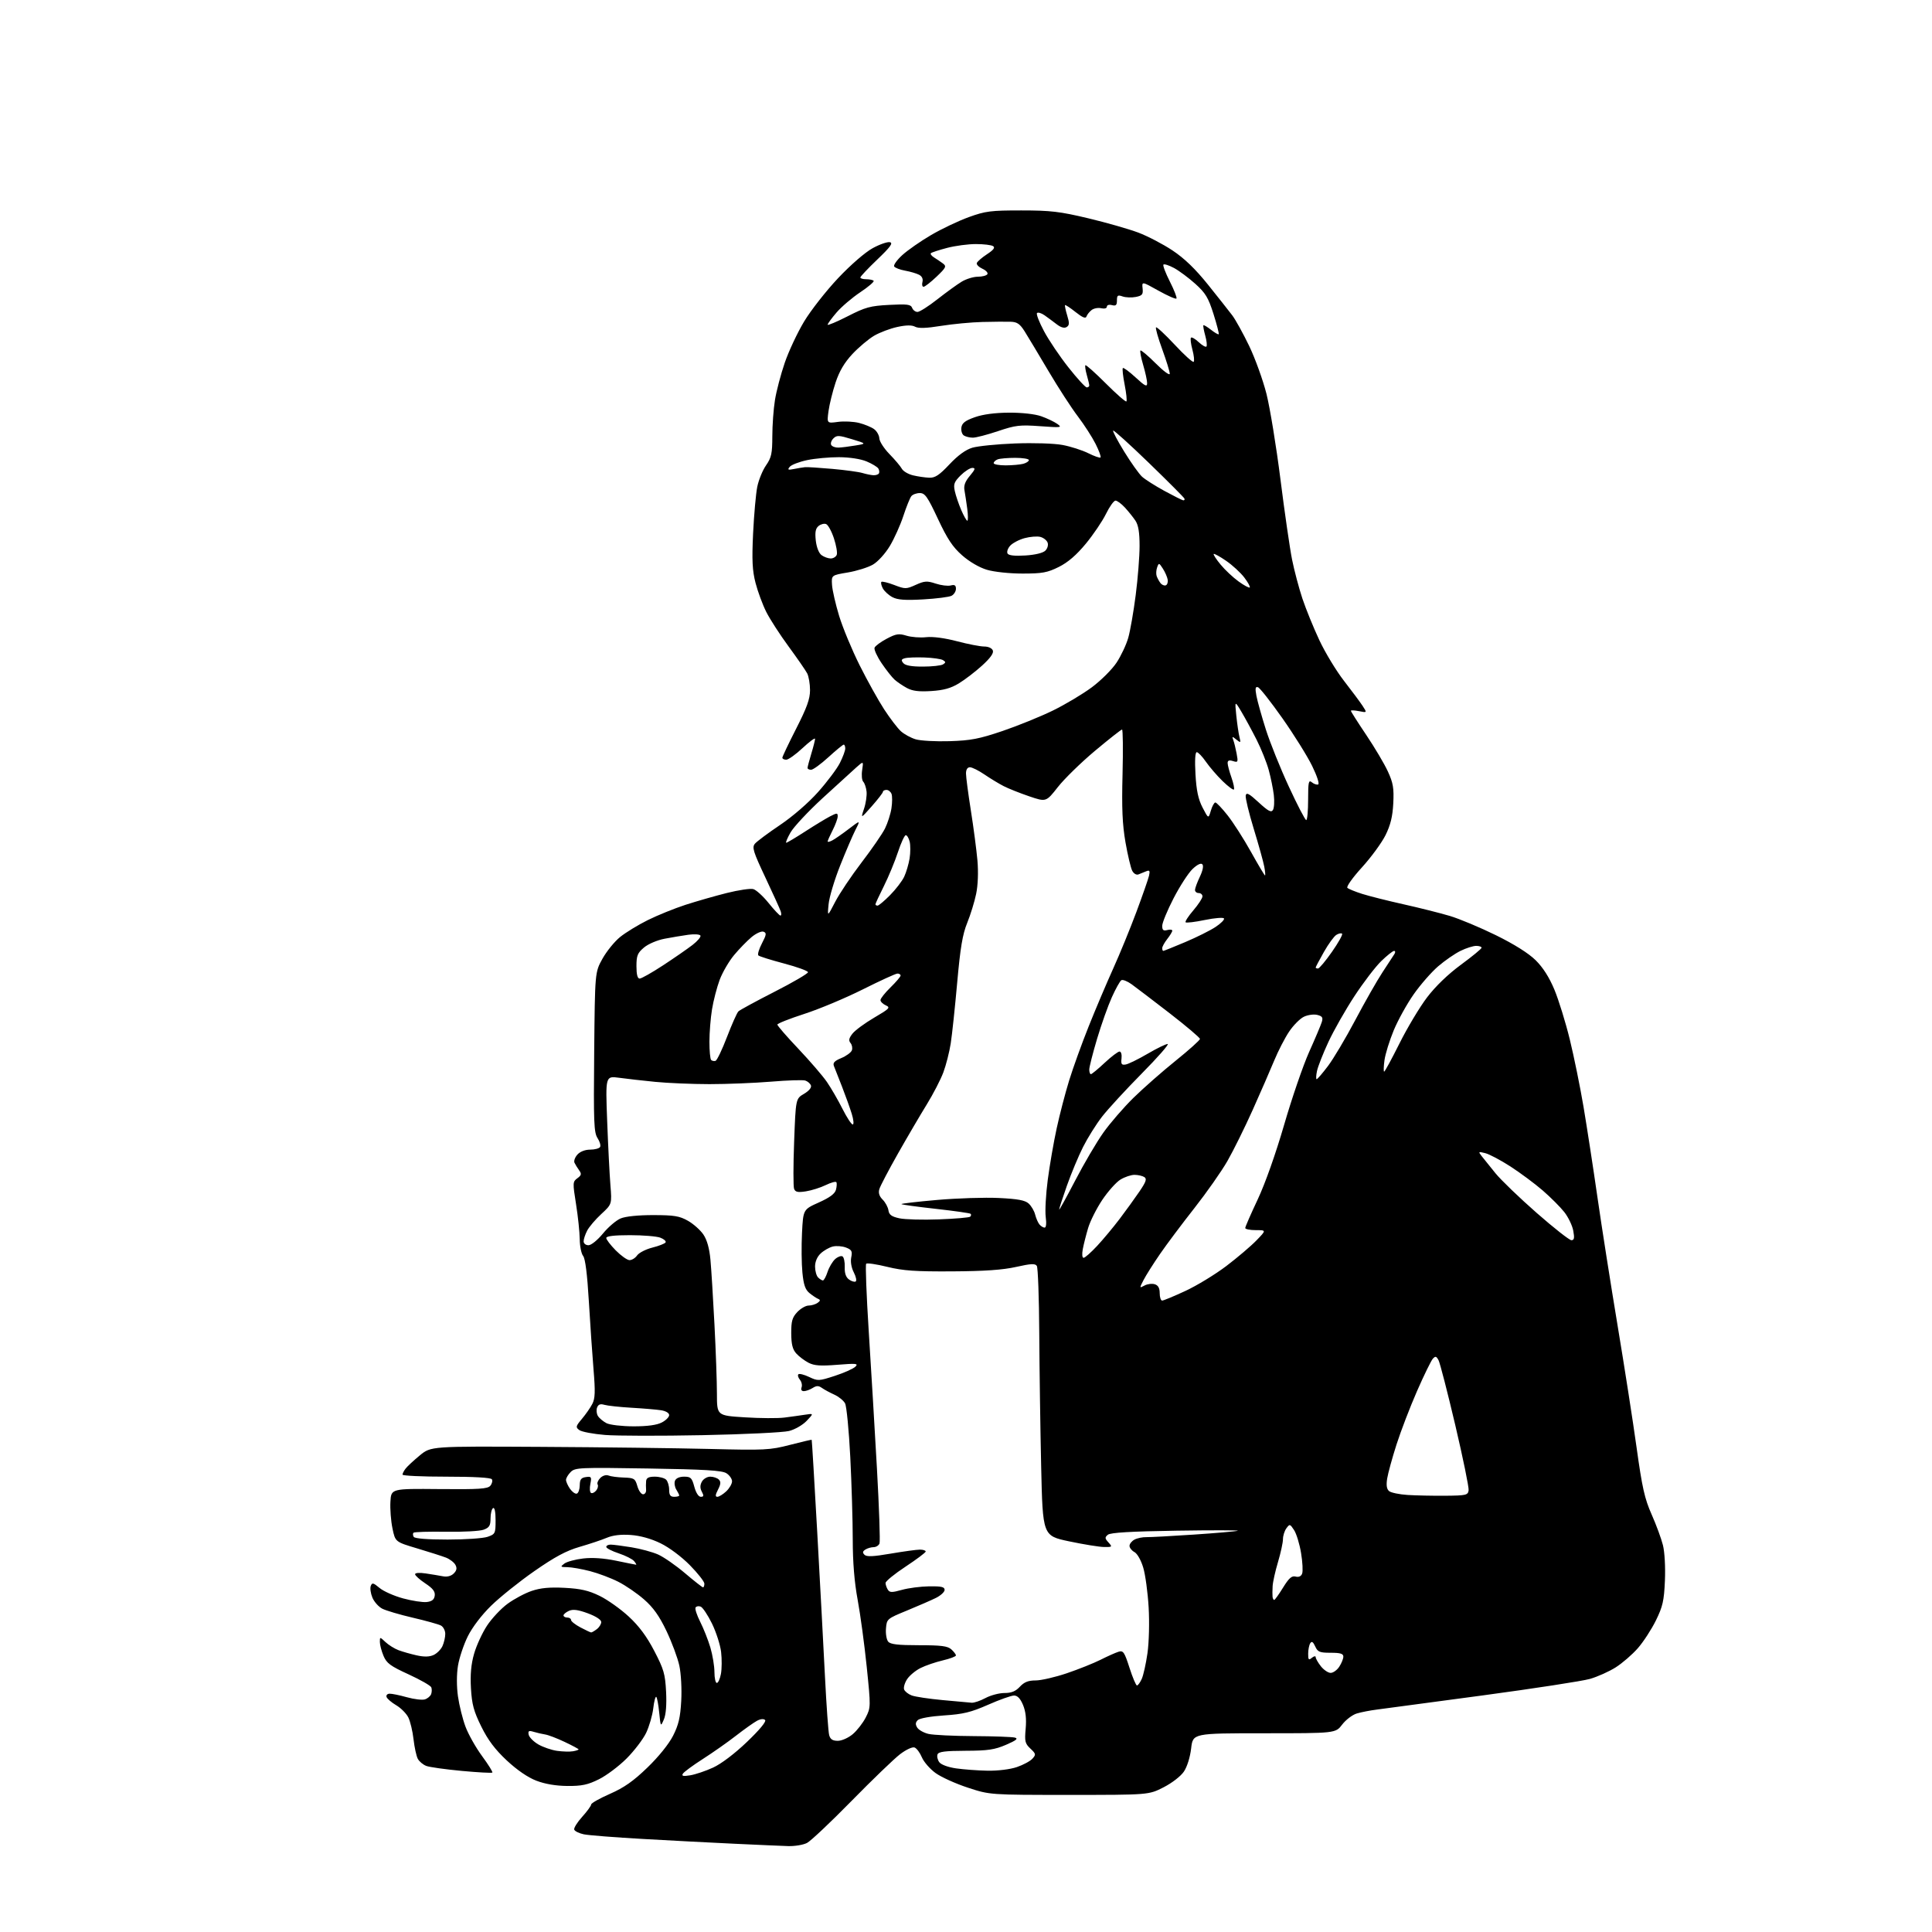 <?xml version="1.0" encoding="UTF-8" standalone="no"?>
<svg 
  version="1.1" 
  xmlns="http://www.w3.org/2000/svg" 
  xmlns:xlink="http://www.w3.org/1999/xlink" 
  xmlns:svg="http://www.w3.org/2000/svg"
  xmlns:rdf="http://www.w3.org/1999/02/22-rdf-syntax-ns#"
  xmlns:cc="http://creativecommons.org/ns#"
  xmlns:dc="http://purl.org/dc/elements/1.1/"
  viewBox="0 0 768 768"
  width="768"
  height="768"
>
<style>svg {background-color: white; }</style>"
<path stroke="none" fill="black" fill-rule="evenodd" d="M313.30,733.85C310.66,733.77 301.07,733.35 292.00,732.92C282.93,732.50 266.50,731.64 255.50,731.01C244.50,730.39 233.96,729.56 232.07,729.17C230.19,728.77 228.48,727.93 228.26,727.29C228.05,726.66 229.48,724.37 231.44,722.20C233.40,720.03 235.00,717.83 235.00,717.31C235.00,716.79 238.36,714.88 242.48,713.08C248.11,710.60 251.77,708.03 257.35,702.64C261.78,698.37 265.87,693.29 267.55,690.00C269.74,685.68 270.44,682.71 270.80,676.13C271.06,671.41 270.73,665.30 270.05,662.13C269.38,659.03 267.07,652.83 264.93,648.34C262.08,642.37 259.69,639.01 256.03,635.81C253.28,633.40 248.66,630.23 245.76,628.77C242.87,627.30 237.82,625.40 234.54,624.55C231.26,623.70 227.21,622.99 225.54,622.97C222.74,622.94 222.65,622.83 224.32,621.56C225.32,620.80 228.69,619.88 231.82,619.52C235.54,619.09 240.09,619.41 245.00,620.43C249.12,621.29 252.67,622.00 252.87,622.00C253.08,622.00 252.71,621.35 252.05,620.55C251.39,619.76 248.63,618.37 245.92,617.47C243.22,616.58 241.00,615.43 241.00,614.92C241.00,614.41 241.79,614.00 242.75,614.01C243.71,614.01 247.42,614.49 250.99,615.07C254.57,615.65 259.33,616.94 261.58,617.93C263.83,618.93 268.65,622.27 272.30,625.37C275.95,628.47 279.18,631.00 279.47,631.00C279.76,631.00 280.00,630.34 280.00,629.53C280.00,628.71 277.41,625.42 274.25,622.20C270.91,618.81 266.02,615.15 262.58,613.48C258.83,611.65 254.52,610.45 250.77,610.18C246.84,609.89 243.65,610.27 241.19,611.30C239.16,612.16 234.30,613.78 230.39,614.91C225.08,616.45 220.55,618.88 212.39,624.56C206.40,628.73 198.67,634.93 195.20,638.33C191.42,642.03 187.72,646.90 185.94,650.50C184.31,653.80 182.56,659.05 182.05,662.17C181.49,665.63 181.49,670.39 182.05,674.35C182.56,677.92 183.90,683.34 185.05,686.40C186.19,689.45 189.15,694.70 191.63,698.07C194.11,701.44 195.95,704.39 195.71,704.62C195.47,704.86 189.99,704.56 183.53,703.96C177.07,703.36 170.73,702.47 169.45,701.98C168.17,701.49 166.65,700.22 166.08,699.15C165.51,698.08 164.75,694.58 164.38,691.36C164.02,688.13 163.08,684.23 162.30,682.68C161.52,681.13 159.37,678.97 157.53,677.88C155.69,676.80 153.96,675.33 153.68,674.62C153.41,673.90 153.92,673.31 154.85,673.27C155.76,673.24 158.86,673.87 161.74,674.68C164.63,675.48 167.85,675.87 168.90,675.53C169.95,675.20 171.07,674.27 171.38,673.46C171.68,672.66 171.72,671.44 171.45,670.75C171.18,670.06 167.12,667.74 162.43,665.59C155.18,662.27 153.68,661.17 152.45,658.22C151.65,656.32 151.00,653.83 151.00,652.70C151.00,650.65 151.00,650.65 153.25,652.76C154.49,653.92 156.80,655.36 158.38,655.96C159.97,656.56 163.21,657.49 165.59,658.02C168.58,658.69 170.68,658.65 172.35,657.89C173.69,657.28 175.28,655.68 175.89,654.34C176.50,653.00 177.00,650.82 177.00,649.49C177.00,648.16 176.21,646.66 175.25,646.16C174.29,645.66 169.25,644.26 164.05,643.05C158.86,641.84 153.41,640.23 151.94,639.47C150.48,638.71 148.72,636.73 148.03,635.07C147.34,633.40 147.05,631.31 147.39,630.43C147.92,629.04 148.39,629.15 150.86,631.22C152.42,632.54 156.64,634.42 160.23,635.39C163.82,636.36 168.05,637.01 169.63,636.83C171.69,636.59 172.59,635.88 172.81,634.31C173.04,632.67 172.08,631.42 169.06,629.42C166.83,627.94 165.00,626.30 165.00,625.78C165.00,625.22 166.77,625.09 169.25,625.47C171.59,625.82 174.68,626.33 176.13,626.61C177.77,626.92 179.36,626.50 180.37,625.48C181.55,624.31 181.73,623.37 181.04,622.07C180.51,621.08 178.82,619.78 177.29,619.18C175.75,618.59 170.59,616.93 165.81,615.51C157.12,612.92 157.12,612.92 156.01,607.54C155.39,604.58 155.03,599.81 155.20,596.95C155.50,591.75 155.50,591.75 174.58,591.93C190.54,592.08 193.87,591.86 194.92,590.60C195.61,589.77 195.88,588.62 195.53,588.04C195.12,587.38 188.48,587.00 177.44,587.00C167.85,587.00 160.00,586.64 160.00,586.19C160.00,585.75 160.56,584.65 161.25,583.77C161.94,582.88 164.48,580.52 166.90,578.53C171.31,574.90 171.31,574.90 214.90,575.15C238.88,575.28 269.07,575.66 282.00,575.98C304.03,576.53 306.03,576.43 314.00,574.37C318.68,573.16 322.57,572.25 322.66,572.34C322.75,572.43 323.74,588.92 324.86,609.00C325.98,629.08 327.36,654.95 327.94,666.50C328.52,678.05 329.27,688.51 329.61,689.75C330.07,691.40 330.98,692.00 333.04,692.00C334.61,692.00 337.22,690.84 338.97,689.37C340.68,687.93 343.01,684.94 344.14,682.73C346.16,678.76 346.17,678.52 344.54,662.61C343.63,653.75 342.01,641.77 340.94,636.00C339.63,628.94 338.99,621.08 338.98,612.00C338.98,604.58 338.53,589.82 338.00,579.21C337.46,568.60 336.53,558.99 335.93,557.87C335.33,556.75 333.41,555.19 331.67,554.40C329.93,553.61 327.71,552.42 326.75,551.74C325.37,550.77 324.59,550.77 323.02,551.76C321.92,552.44 320.36,553.00 319.54,553.00C318.63,553.00 318.29,552.42 318.64,551.49C318.96,550.66 318.66,549.29 317.97,548.46C317.28,547.63 317.01,546.66 317.37,546.30C317.73,545.94 319.65,546.42 321.63,547.36C325.11,549.02 325.49,549.00 331.87,546.92C335.52,545.73 339.18,544.10 340.00,543.30C341.32,542.01 340.47,541.91 332.90,542.52C326.17,543.06 323.68,542.89 321.40,541.71C319.80,540.88 317.61,539.23 316.53,538.03C315.06,536.41 314.56,534.39 314.53,530.02C314.51,525.17 314.92,523.72 316.92,521.58C318.26,520.16 320.28,518.99 321.42,518.98C322.57,518.98 324.18,518.49 325.00,517.91C326.12,517.12 326.18,516.72 325.26,516.34C324.58,516.07 323.03,515.04 321.81,514.05C320.11,512.67 319.45,510.78 318.97,505.88C318.62,502.37 318.55,495.29 318.81,490.14C319.28,480.79 319.28,480.79 325.50,478.00C329.85,476.05 331.89,474.53 332.31,472.93C332.64,471.68 332.71,470.33 332.47,469.94C332.23,469.56 330.33,470.07 328.26,471.08C326.19,472.10 322.65,473.21 320.40,473.57C317.12,474.08 316.17,473.88 315.66,472.57C315.32,471.66 315.32,463.23 315.68,453.83C316.32,436.74 316.32,436.74 319.61,434.81C321.61,433.62 322.68,432.33 322.35,431.47C322.06,430.70 321.04,429.83 320.10,429.53C319.16,429.23 313.02,429.43 306.45,429.98C299.88,430.52 288.88,430.96 282.00,430.96C275.12,430.95 265.45,430.55 260.50,430.06C255.55,429.57 249.07,428.84 246.09,428.43C240.68,427.70 240.68,427.70 241.36,445.60C241.73,455.44 242.31,466.92 242.65,471.09C243.26,478.68 243.26,478.68 239.03,482.59C236.70,484.74 234.17,487.72 233.40,489.20C232.63,490.69 232.00,492.60 232.00,493.45C232.00,494.32 232.85,495.00 233.93,495.00C235.02,495.00 237.53,492.96 239.68,490.35C241.78,487.79 244.94,485.09 246.71,484.35C248.68,483.52 253.75,483.01 259.72,483.02C268.00,483.03 270.11,483.38 273.47,485.28C275.65,486.52 278.42,488.98 279.62,490.76C281.06,492.90 282.00,496.27 282.41,500.75C282.76,504.46 283.47,516.05 284.01,526.50C284.55,536.95 284.99,549.37 284.99,554.11C285.00,562.72 285.00,562.72 296.04,563.41C302.10,563.80 309.19,563.84 311.79,563.51C314.38,563.18 318.07,562.67 320.00,562.37C323.50,561.83 323.50,561.83 320.66,564.81C319.10,566.46 315.97,568.26 313.66,568.84C311.37,569.42 295.90,570.17 279.28,570.50C262.65,570.83 245.22,570.80 240.53,570.42C235.84,570.04 231.24,569.17 230.31,568.49C228.75,567.35 228.84,566.98 231.34,564.00C232.84,562.22 234.70,559.55 235.46,558.07C236.58,555.92 236.67,553.20 235.94,544.44C235.44,538.42 234.60,526.15 234.07,517.17C233.44,506.50 232.66,500.29 231.80,499.25C231.09,498.38 230.48,495.38 230.45,492.59C230.42,489.79 229.76,483.51 228.98,478.64C227.63,470.16 227.65,469.73 229.51,468.37C231.13,467.19 231.25,466.65 230.22,465.22C229.54,464.28 228.71,462.92 228.37,462.21C228.03,461.50 228.56,460.04 229.53,458.96C230.61,457.77 232.60,457.00 234.60,457.00C236.40,457.00 238.17,456.53 238.53,455.96C238.88,455.38 238.44,453.79 237.53,452.41C236.09,450.20 235.93,446.22 236.20,418.21C236.50,386.50 236.50,386.50 239.47,381.14C241.11,378.19 244.26,374.30 246.47,372.50C248.69,370.70 253.65,367.67 257.50,365.76C261.35,363.85 268.10,361.11 272.50,359.68C276.90,358.26 284.29,356.14 288.92,354.98C293.55,353.82 298.28,353.12 299.42,353.42C300.56,353.72 303.30,356.20 305.50,358.93C307.70,361.67 309.82,363.92 310.22,363.95C310.61,363.98 310.67,363.21 310.34,362.25C310.02,361.29 307.27,355.23 304.23,348.78C299.42,338.57 298.88,336.85 300.08,335.40C300.84,334.49 305.33,331.14 310.06,327.96C315.12,324.56 321.36,319.15 325.20,314.84C328.80,310.80 332.70,305.61 333.87,303.29C335.04,300.97 336.00,298.39 336.00,297.54C336.00,296.69 335.73,296.00 335.39,296.00C335.05,296.00 332.32,298.25 329.31,301.00C326.30,303.75 323.20,306.00 322.42,306.00C321.64,306.00 321.00,305.66 321.01,305.25C321.02,304.84 321.69,302.29 322.51,299.59C323.33,296.89 324.00,294.24 324.00,293.70C324.00,293.17 321.77,294.81 319.04,297.36C316.32,299.91 313.39,302.00 312.54,302.00C311.69,302.00 311.00,301.64 311.00,301.20C311.00,300.77 313.48,295.56 316.50,289.63C320.75,281.30 322.00,277.84 322.00,274.36C322.00,271.89 321.49,268.89 320.87,267.68C320.25,266.48 316.92,261.68 313.49,257.00C310.05,252.32 306.05,246.13 304.59,243.23C303.14,240.34 301.23,235.16 300.34,231.73C299.06,226.77 298.86,222.75 299.37,212.00C299.73,204.57 300.47,196.27 301.02,193.54C301.57,190.81 303.14,186.96 304.51,184.99C306.65,181.90 307.00,180.28 307.01,173.45C307.01,169.08 307.48,162.57 308.06,159.00C308.63,155.43 310.39,148.76 311.96,144.18C313.53,139.60 316.99,132.23 319.65,127.80C322.32,123.37 328.39,115.63 333.14,110.59C338.17,105.26 343.93,100.27 346.91,98.65C349.72,97.11 352.81,96.05 353.76,96.28C355.10,96.60 353.94,98.19 348.75,103.15C345.04,106.70 342.00,109.92 342.00,110.30C342.00,110.69 343.05,111.00 344.33,111.00C345.62,111.00 346.94,111.28 347.28,111.61C347.62,111.95 345.22,114.01 341.96,116.18C338.70,118.36 334.45,121.99 332.52,124.25C330.58,126.51 329.00,128.68 329.00,129.07C329.00,129.46 332.58,127.95 336.97,125.72C344.00,122.12 345.93,121.59 353.45,121.20C360.66,120.82 362.06,121.00 362.59,122.38C362.93,123.27 363.89,124.00 364.72,124.00C365.55,124.00 369.10,121.75 372.60,118.99C376.11,116.24 380.44,113.09 382.24,112.00C384.03,110.90 386.94,110.01 388.69,110.00C390.45,110.00 392.16,109.55 392.50,109.00C392.84,108.46 391.95,107.48 390.53,106.83C389.11,106.18 388.10,105.17 388.29,104.58C388.48,103.98 390.30,102.41 392.33,101.07C394.96,99.35 395.67,98.41 394.77,97.84C394.07,97.39 391.01,97.02 387.96,97.02C384.91,97.01 379.76,97.69 376.50,98.54C373.25,99.39 370.34,100.34 370.04,100.66C369.74,100.98 370.33,101.74 371.34,102.37C372.35,102.99 373.92,104.06 374.84,104.74C376.33,105.85 376.06,106.39 372.29,109.99C369.97,112.19 367.65,114.00 367.13,114.00C366.61,114.00 366.41,113.14 366.69,112.09C367.00,110.87 366.51,109.82 365.34,109.22C364.33,108.69 361.83,107.96 359.79,107.59C357.74,107.22 355.79,106.47 355.45,105.92C355.11,105.37 356.56,103.34 358.67,101.41C360.78,99.48 365.92,95.89 370.11,93.44C374.29,90.99 381.04,87.78 385.11,86.31C391.74,83.91 393.88,83.64 406.00,83.65C417.64,83.65 421.30,84.08 432.58,86.77C439.77,88.48 448.71,91.04 452.44,92.44C456.17,93.84 462.31,97.04 466.08,99.55C470.84,102.72 475.15,106.87 480.22,113.18C484.22,118.17 488.56,123.66 489.86,125.38C491.15,127.10 494.17,132.55 496.56,137.51C498.94,142.46 502.04,151.04 503.44,156.56C504.83,162.09 507.34,177.39 509.00,190.56C510.66,203.73 512.74,218.08 513.62,222.46C514.50,226.84 516.35,233.81 517.73,237.96C519.12,242.11 522.15,249.55 524.47,254.50C526.79,259.45 531.20,266.72 534.26,270.65C537.32,274.59 540.64,279.05 541.64,280.57C543.45,283.34 543.45,283.34 540.23,282.70C538.45,282.34 537.00,282.28 537.00,282.56C537.00,282.85 539.75,287.17 543.12,292.18C546.48,297.18 550.36,303.72 551.72,306.71C553.81,311.26 554.15,313.30 553.85,319.32C553.58,324.60 552.76,327.96 550.76,332.00C549.26,335.02 545.04,340.79 541.38,344.81C537.67,348.88 535.12,352.48 535.61,352.94C536.10,353.39 538.75,354.47 541.50,355.34C544.25,356.21 551.64,358.07 557.92,359.47C564.20,360.87 572.47,362.95 576.30,364.09C580.13,365.23 588.39,368.69 594.66,371.77C601.94,375.35 607.64,378.94 610.44,381.70C613.35,384.57 615.86,388.50 617.91,393.43C619.60,397.50 622.35,406.39 624.01,413.17C625.67,419.95 628.13,432.02 629.48,440.00C630.82,447.98 633.32,464.18 635.02,476.00C636.72,487.82 640.33,510.77 643.03,527.00C645.73,543.23 649.13,565.05 650.58,575.50C652.78,591.34 653.77,595.75 656.54,602.00C658.37,606.12 660.40,611.64 661.05,614.25C661.73,616.97 662.06,623.00 661.83,628.35C661.48,636.37 660.96,638.63 658.23,644.19C656.47,647.76 653.23,652.73 651.03,655.23C648.83,657.73 644.89,661.14 642.27,662.80C639.64,664.47 635.02,666.54 632.00,667.40C628.98,668.26 609.85,671.20 589.50,673.94C569.15,676.69 550.25,679.21 547.50,679.56C544.75,679.90 541.07,680.61 539.33,681.14C537.59,681.67 534.98,683.65 533.53,685.55C530.90,689.00 530.90,689.00 502.55,689.00C474.20,689.00 474.20,689.00 473.50,695.00C473.09,698.52 471.90,702.33 470.62,704.23C469.38,706.07 465.90,708.76 462.54,710.48C456.64,713.50 456.64,713.50 425.07,713.50C393.50,713.50 393.50,713.50 384.73,710.62C379.90,709.04 374.13,706.43 371.90,704.81C369.67,703.20 367.22,700.38 366.46,698.56C365.70,696.74 364.39,694.98 363.56,694.66C362.69,694.33 360.22,695.48 357.77,697.34C355.42,699.14 346.75,707.49 338.50,715.90C330.25,724.32 322.28,731.83 320.80,732.60C319.31,733.37 315.94,733.93 313.30,733.85zM225.55,709.95C220.96,709.91 216.64,709.18 213.19,707.85C209.82,706.56 205.51,703.60 201.43,699.79C196.78,695.44 193.97,691.70 191.33,686.35C188.32,680.25 187.59,677.56 187.21,671.13C186.90,665.64 187.26,661.58 188.45,657.42C189.38,654.16 191.68,649.14 193.58,646.25C195.47,643.37 199.15,639.44 201.76,637.53C204.37,635.62 208.69,633.31 211.37,632.41C214.89,631.22 218.51,630.88 224.48,631.19C230.86,631.53 234.00,632.25 238.41,634.41C241.53,635.94 246.73,639.63 249.94,642.61C254.02,646.38 257.09,650.51 260.08,656.26C263.87,663.54 264.42,665.43 264.78,672.50C265.04,677.65 264.73,681.57 263.90,683.50C262.62,686.49 262.62,686.49 262.05,680.83C261.74,677.71 261.22,674.88 260.89,674.55C260.56,674.22 260.01,676.26 259.68,679.09C259.34,681.92 258.06,686.32 256.84,688.87C255.61,691.41 252.11,696.00 249.06,699.05C246.00,702.11 241.05,705.82 238.05,707.30C233.64,709.49 231.27,709.99 225.55,709.95zM274.38,705.71C276.41,705.38 280.49,704.01 283.45,702.65C286.70,701.16 292.03,697.13 296.94,692.43C301.93,687.66 304.71,684.31 304.14,683.74C303.57,683.17 302.32,683.29 300.90,684.05C299.63,684.74 295.87,687.40 292.54,689.99C289.22,692.57 283.29,696.73 279.37,699.24C275.45,701.75 271.89,704.37 271.46,705.06C270.87,706.01 271.57,706.17 274.38,705.71zM392.57,703.88C396.68,703.95 401.56,703.35 404.22,702.44C406.74,701.58 409.52,700.09 410.40,699.11C411.87,697.48 411.81,697.17 409.60,695.09C407.47,693.09 407.26,692.22 407.72,687.17C408.07,683.27 407.74,680.32 406.67,677.75C405.60,675.19 404.47,674.00 403.10,674.00C402.00,674.00 397.36,675.64 392.80,677.66C385.93,680.68 382.91,681.41 375.29,681.91C369.94,682.26 365.56,683.04 364.82,683.78C363.88,684.72 363.83,685.51 364.62,686.76C365.21,687.69 367.22,688.82 369.10,689.26C370.97,689.70 379.02,690.09 387.00,690.13C394.98,690.17 402.36,690.44 403.42,690.72C404.86,691.11 404.00,691.82 399.92,693.58C395.39,695.53 392.74,695.93 383.86,695.96C375.67,695.99 373.09,696.32 372.68,697.40C372.38,698.17 372.69,699.56 373.37,700.49C374.09,701.48 376.84,702.49 380.05,702.96C383.05,703.39 388.68,703.81 392.57,703.88zM227.75,696.16C228.99,695.95 230.00,695.61 230.00,695.41C230.00,695.22 227.51,693.88 224.46,692.44C221.41,690.99 217.92,689.66 216.71,689.48C215.49,689.29 213.44,688.82 212.15,688.43C210.22,687.84 209.86,688.04 210.15,689.55C210.35,690.56 212.06,692.30 213.95,693.41C215.85,694.51 219.22,695.68 221.45,695.99C223.68,696.30 226.51,696.38 227.75,696.16zM386.25,676.86C387.22,676.94 389.69,676.10 391.74,675.00C393.79,673.90 397.19,673.00 399.28,673.00C402.07,673.00 403.72,672.32 405.41,670.50C407.13,668.65 408.75,668.00 411.68,668.00C413.85,668.00 419.42,666.72 424.06,665.15C428.70,663.58 434.75,661.16 437.50,659.78C440.25,658.39 443.45,656.96 444.62,656.60C446.51,656.02 446.97,656.69 448.99,662.97C450.23,666.84 451.57,670.00 451.96,670.00C452.36,670.00 453.21,668.83 453.86,667.40C454.51,665.97 455.54,661.36 456.14,657.15C456.75,652.82 456.95,644.91 456.60,638.90C456.26,633.07 455.30,625.99 454.46,623.17C453.58,620.22 452.09,617.59 450.97,616.98C449.88,616.40 449.00,615.29 449.00,614.50C449.00,613.71 449.89,612.60 450.97,612.02C452.05,611.44 454.19,611.00 455.72,611.04C457.25,611.07 465.70,610.62 474.50,610.03C483.30,609.44 491.18,608.75 492.00,608.51C492.82,608.27 481.88,608.25 467.68,608.47C449.51,608.75 441.43,609.23 440.40,610.08C439.14,611.13 439.17,611.53 440.63,613.14C442.24,614.92 442.16,615.00 438.90,614.96C437.03,614.94 430.77,613.93 425.00,612.71C414.50,610.50 414.50,610.50 413.88,583.00C413.54,567.88 413.20,544.02 413.12,530.00C413.04,515.98 412.61,503.93 412.16,503.23C411.51,502.21 409.87,502.29 403.93,503.62C398.63,504.81 391.34,505.32 378.50,505.39C363.93,505.48 359.02,505.14 352.74,503.60C348.47,502.55 344.68,501.99 344.32,502.35C343.96,502.71 344.42,514.81 345.34,529.25C346.26,543.69 347.73,568.23 348.60,583.80C349.47,599.36 349.93,612.75 349.62,613.55C349.31,614.35 348.26,615.01 347.28,615.02C346.30,615.02 344.83,615.45 344.01,615.97C342.89,616.68 342.80,617.20 343.65,618.05C344.50,618.90 347.14,618.78 354.07,617.59C359.18,616.72 364.40,616.00 365.68,616.00C366.95,616.00 367.99,616.34 367.98,616.75C367.97,617.16 364.37,619.86 359.98,622.76C355.59,625.65 352.01,628.57 352.02,629.26C352.02,629.94 352.43,631.13 352.92,631.91C353.67,633.10 354.53,633.11 358.51,632.00C361.10,631.27 365.98,630.64 369.36,630.59C374.19,630.52 375.50,630.82 375.50,632.00C375.50,632.82 373.93,634.27 372.00,635.22C370.07,636.17 364.90,638.42 360.50,640.23C352.62,643.46 352.50,643.57 352.19,647.33C352.01,649.42 352.41,651.78 353.06,652.57C353.96,653.65 356.93,654.00 365.29,654.00C374.17,654.00 376.70,654.33 378.17,655.65C379.18,656.57 380.00,657.65 380.00,658.06C380.00,658.47 377.64,659.36 374.75,660.04C371.86,660.72 367.88,662.08 365.90,663.08C363.92,664.07 361.53,666.07 360.58,667.52C359.63,668.97 359.10,670.81 359.40,671.60C359.70,672.38 361.05,673.45 362.40,673.96C363.75,674.48 369.28,675.31 374.68,675.81C380.08,676.31 385.29,676.79 386.25,676.86zM284.95,669.00C285.48,669.00 286.21,667.38 286.58,665.41C286.95,663.43 286.98,659.50 286.65,656.67C286.31,653.84 284.67,648.75 283.01,645.36C281.34,641.97 279.32,638.95 278.52,638.65C277.72,638.34 276.81,638.50 276.50,639.01C276.18,639.51 277.02,642.08 278.35,644.71C279.69,647.35 281.50,651.94 282.39,654.93C283.27,657.92 284.00,662.31 284.00,664.68C284.00,667.06 284.43,669.00 284.95,669.00zM528.96,665.00C529.95,665.00 531.50,663.89 532.38,662.54C533.27,661.18 534.00,659.38 534.00,658.54C534.00,657.36 532.83,657.00 528.98,657.00C524.58,657.00 523.81,656.69 522.81,654.47C521.97,652.64 521.43,652.29 520.84,653.22C520.40,653.92 520.02,655.79 520.02,657.37C520.00,659.81 520.23,660.06 521.50,659.00C522.33,658.32 523.00,658.20 523.00,658.74C523.00,659.29 523.93,660.92 525.07,662.37C526.21,663.81 527.96,665.00 528.96,665.00zM235.00,648.92C235.28,648.93 236.29,648.34 237.25,647.61C238.21,646.88 239.00,645.61 239.00,644.78C239.00,643.88 236.87,642.50 233.68,641.32C229.77,639.88 227.78,639.62 226.18,640.33C224.98,640.87 224.00,641.69 224.00,642.15C224.00,642.62 224.68,643.00 225.50,643.00C226.32,643.00 227.00,643.44 227.00,643.98C227.00,644.51 228.69,645.84 230.75,646.93C232.81,648.02 234.72,648.92 235.00,648.92zM506.51,636.00C506.79,636.00 508.38,633.79 510.03,631.10C512.37,627.31 513.49,626.32 515.01,626.71C516.27,627.04 517.21,626.62 517.62,625.54C517.98,624.61 517.79,620.92 517.19,617.34C516.60,613.75 515.35,609.66 514.42,608.24C512.80,605.77 512.67,605.73 511.36,607.52C510.61,608.54 510.00,610.49 510.00,611.83C510.00,613.18 509.11,617.26 508.03,620.91C506.94,624.55 505.98,628.87 505.89,630.51C505.79,632.16 505.78,634.06 505.86,634.75C505.94,635.44 506.23,636.00 506.51,636.00zM177.91,612.00C184.95,612.00 192.12,611.51 193.85,610.90C196.86,609.85 197.00,609.57 197.00,604.34C197.00,600.96 196.62,599.12 196.00,599.50C195.45,599.84 195.00,601.68 195.00,603.58C195.00,606.43 194.52,607.23 192.30,608.07C190.82,608.64 184.06,609.01 177.29,608.90C170.51,608.79 164.70,608.96 164.38,609.28C164.06,609.60 164.10,610.35 164.46,610.93C164.87,611.60 169.93,612.00 177.91,612.00zM268.00,595.00C269.10,595.00 270.00,594.77 270.00,594.49C270.00,594.20 269.48,593.14 268.84,592.12C268.21,591.10 267.97,589.53 268.31,588.63C268.70,587.63 270.08,587.00 271.93,587.00C274.58,587.00 275.05,587.46 276.00,591.00C276.65,593.41 277.67,595.00 278.57,595.00C279.76,595.00 279.85,594.59 279.00,593.00C278.24,591.58 278.24,590.42 279.00,589.00C279.59,587.90 281.09,587.00 282.34,587.00C283.58,587.00 285.12,587.52 285.75,588.15C286.61,589.01 286.53,590.00 285.42,592.15C284.34,594.24 284.27,595.00 285.16,595.00C285.83,595.00 287.41,594.02 288.69,592.83C289.96,591.63 291.00,589.84 291.00,588.85C291.00,587.86 289.99,586.41 288.75,585.63C286.99,584.52 280.19,584.11 257.61,583.75C230.43,583.31 228.61,583.39 226.86,585.14C225.84,586.16 225.00,587.57 225.00,588.28C225.00,588.98 225.72,590.58 226.59,591.83C227.47,593.08 228.69,593.94 229.30,593.73C229.92,593.53 230.44,592.04 230.46,590.43C230.49,588.11 231.00,587.43 232.89,587.16C235.07,586.85 235.23,587.10 234.68,589.87C234.34,591.55 234.45,593.16 234.92,593.45C235.39,593.74 236.31,593.33 236.97,592.53C237.63,591.74 237.90,590.65 237.58,590.12C237.25,589.59 237.72,588.42 238.62,587.52C239.56,586.58 240.94,586.16 241.88,586.54C242.77,586.91 245.51,587.27 247.96,587.35C252.09,587.49 252.49,587.74 253.36,590.75C253.87,592.54 254.89,594.00 255.63,594.00C256.37,594.00 256.91,593.21 256.83,592.25C256.75,591.29 256.75,589.71 256.84,588.75C256.96,587.47 257.88,587.00 260.30,587.00C262.12,587.00 264.14,587.54 264.80,588.20C265.46,588.86 266.00,590.66 266.00,592.20C266.00,594.33 266.48,595.00 268.00,595.00zM574.50,594.58C582.83,594.51 583.52,594.34 583.80,592.42C583.96,591.27 581.57,579.60 578.49,566.49C575.40,553.37 572.41,541.77 571.84,540.70C570.97,539.08 570.60,538.99 569.56,540.13C568.88,540.89 566.05,546.67 563.28,553.00C560.51,559.33 556.85,568.87 555.14,574.20C553.43,579.54 551.76,585.63 551.42,587.75C551.00,590.42 551.23,591.95 552.19,592.74C552.95,593.37 556.25,594.06 559.53,594.27C562.82,594.48 569.55,594.62 574.50,594.58zM251.80,566.99C257.31,567.00 261.09,566.49 263.05,565.47C264.67,564.64 266.00,563.31 266.00,562.52C266.00,561.68 264.67,560.89 262.75,560.59C260.96,560.32 255.68,559.87 251.00,559.60C246.32,559.33 241.49,558.80 240.26,558.44C238.64,557.96 237.84,558.26 237.35,559.52C236.98,560.48 237.13,562.00 237.69,562.89C238.24,563.77 239.78,565.06 241.10,565.74C242.43,566.42 247.21,566.98 251.80,566.99zM461.98,517.00C462.52,517.00 466.68,515.27 471.23,513.16C475.78,511.05 483.10,506.59 487.50,503.25C491.90,499.91 497.28,495.33 499.45,493.09C503.41,489.00 503.41,489.00 499.20,489.00C496.89,489.00 495.00,488.62 495.00,488.15C495.00,487.68 497.23,482.58 499.95,476.81C502.91,470.52 507.12,458.64 510.46,447.14C513.52,436.58 517.99,423.57 520.38,418.22C522.78,412.88 525.05,407.50 525.43,406.28C525.98,404.48 525.65,403.95 523.63,403.44C522.26,403.10 519.88,403.43 518.32,404.17C516.77,404.91 514.12,407.58 512.43,410.11C510.74,412.63 508.08,417.80 506.51,421.60C504.95,425.39 501.08,434.25 497.93,441.29C494.77,448.32 490.27,457.42 487.92,461.52C485.58,465.61 479.67,474.03 474.80,480.23C469.92,486.43 463.76,494.65 461.11,498.50C458.46,502.35 455.53,506.99 454.59,508.82C452.89,512.11 452.90,512.13 454.98,511.01C456.13,510.39 457.96,510.17 459.04,510.51C460.40,510.94 461.00,512.03 461.00,514.07C461.00,515.68 461.44,517.00 461.98,517.00zM340.14,509.41C340.61,509.12 340.28,507.50 339.40,505.80C338.44,503.94 338.03,501.58 338.38,499.83C338.88,497.36 338.57,496.79 336.27,495.91C334.79,495.35 332.44,495.17 331.04,495.52C329.64,495.86 327.49,497.09 326.25,498.25C324.84,499.56 324.00,501.52 324.00,503.47C324.00,505.19 324.54,507.14 325.20,507.80C325.86,508.46 326.73,509.00 327.12,509.00C327.52,509.00 328.35,507.48 328.96,505.62C329.57,503.76 330.93,501.47 331.97,500.52C333.02,499.58 334.34,499.09 334.91,499.44C335.47,499.79 335.88,501.70 335.80,503.68C335.71,506.12 336.25,507.71 337.48,508.61C338.48,509.34 339.68,509.70 340.14,509.41zM250.19,500.92C251.12,500.96 252.50,500.13 253.24,499.07C253.99,498.00 256.72,496.60 259.32,495.94C261.91,495.29 264.28,494.36 264.58,493.88C264.88,493.39 263.94,492.55 262.50,492.00C261.05,491.45 255.62,491.00 250.43,491.00C244.15,491.00 241.00,491.37 241.00,492.12C241.00,492.73 242.69,494.94 244.75,497.03C246.81,499.12 249.26,500.87 250.19,500.92zM430.75,500.00C431.29,500.00 433.71,497.86 436.14,495.25C438.57,492.64 442.60,487.80 445.10,484.50C447.60,481.20 451.13,476.31 452.95,473.64C455.59,469.75 455.98,468.60 454.88,467.90C454.12,467.42 452.38,467.03 451.00,467.02C449.62,467.01 447.11,467.86 445.41,468.89C443.70,469.93 440.45,473.58 438.16,476.99C435.88,480.41 433.35,485.44 432.54,488.18C431.73,490.92 430.77,494.70 430.42,496.58C430.05,498.57 430.18,500.00 430.75,500.00zM624.65,493.00C625.77,493.00 625.94,492.16 625.40,489.25C625.03,487.19 623.42,483.85 621.84,481.83C620.26,479.82 616.38,475.94 613.23,473.21C610.08,470.49 604.31,466.21 600.42,463.69C596.53,461.18 592.03,458.80 590.42,458.40C587.66,457.71 587.58,457.77 588.99,459.58C589.81,460.64 592.29,463.71 594.49,466.41C596.70,469.11 604.06,476.20 610.86,482.16C617.66,488.12 623.86,493.00 624.65,493.00zM415.25,488.00C415.86,488.00 416.04,486.32 415.69,483.75C415.38,481.41 415.74,474.77 416.50,469.00C417.26,463.22 418.85,454.02 420.04,448.56C421.22,443.10 423.45,434.54 424.99,429.54C426.53,424.54 430.03,414.83 432.78,407.97C435.52,401.11 439.91,390.77 442.52,385.00C445.13,379.23 449.28,369.10 451.74,362.50C454.20,355.90 456.46,349.41 456.76,348.09C457.19,346.14 456.98,345.80 455.65,346.34C454.74,346.70 453.36,347.26 452.58,347.58C451.75,347.91 450.71,347.32 450.09,346.17C449.51,345.08 448.30,339.99 447.40,334.85C446.16,327.70 445.88,321.32 446.23,307.75C446.47,297.99 446.38,290.00 446.03,290.00C445.67,290.00 440.84,293.80 435.30,298.44C429.76,303.08 423.11,309.57 420.53,312.85C415.84,318.83 415.84,318.83 409.11,316.54C405.41,315.28 400.83,313.46 398.94,312.48C397.05,311.51 393.62,309.43 391.32,307.86C389.02,306.29 386.43,305.00 385.57,305.00C384.57,305.00 384.00,305.89 384.00,307.48C384.00,308.84 384.87,315.48 385.94,322.23C387.01,328.98 388.18,337.92 388.55,342.10C388.95,346.72 388.75,351.91 388.03,355.35C387.39,358.46 385.79,363.64 384.48,366.86C382.63,371.41 381.74,376.71 380.50,390.61C379.62,400.45 378.47,411.32 377.93,414.77C377.39,418.22 376.07,423.41 374.99,426.30C373.91,429.19 370.94,434.92 368.41,439.03C365.87,443.14 360.73,451.90 356.99,458.50C353.25,465.10 349.90,471.49 349.55,472.70C349.10,474.20 349.53,475.53 350.87,476.87C351.95,477.95 352.99,479.87 353.17,481.13C353.42,482.89 354.42,483.62 357.50,484.29C359.70,484.77 366.80,484.97 373.27,484.72C379.75,484.48 385.34,484.00 385.69,483.64C386.04,483.29 386.11,482.78 385.84,482.51C385.57,482.24 379.36,481.35 372.04,480.54C364.72,479.73 358.55,478.88 358.33,478.66C358.11,478.44 364.49,477.70 372.50,477.00C380.51,476.30 391.56,475.95 397.04,476.22C404.58,476.58 407.47,477.12 408.91,478.42C409.96,479.37 411.12,481.35 411.49,482.82C411.86,484.29 412.63,486.05 413.20,486.74C413.78,487.43 414.70,488.00 415.25,488.00zM427.37,469.35C430.84,462.66 435.86,454.11 438.52,450.35C441.17,446.58 446.58,440.33 450.53,436.44C454.49,432.56 462.06,425.90 467.36,421.64C472.66,417.37 477.00,413.48 477.00,412.99C477.00,412.51 471.59,407.92 464.98,402.80C458.36,397.69 451.56,392.50 449.85,391.27C448.15,390.04 446.30,389.31 445.75,389.65C445.20,389.99 443.51,393.02 441.99,396.39C440.47,399.75 437.82,407.19 436.11,412.92C434.40,418.66 433.00,424.17 433.00,425.17C433.00,426.18 433.29,427.00 433.65,427.00C434.00,427.00 436.46,424.98 439.10,422.50C441.75,420.02 444.42,418.00 445.03,418.00C445.66,418.00 446.00,419.20 445.82,420.75C445.56,423.03 445.84,423.44 447.50,423.15C448.60,422.96 452.50,421.04 456.17,418.90C459.84,416.75 463.44,415.00 464.16,415.00C464.88,415.00 460.25,420.29 453.86,426.75C447.48,433.21 440.36,440.95 438.04,443.95C435.72,446.95 432.34,452.35 430.53,455.95C428.71,459.55 425.83,466.47 424.11,471.33C422.40,476.19 421.01,480.46 421.03,480.83C421.04,481.20 423.89,476.03 427.37,469.35zM338.97,447.00C339.49,447.00 339.32,445.12 338.58,442.75C337.86,440.41 336.12,435.57 334.73,432.00C333.34,428.43 331.89,424.74 331.51,423.80C330.99,422.50 331.68,421.74 334.43,420.60C336.41,419.77 338.30,418.39 338.63,417.53C338.95,416.68 338.72,415.37 338.11,414.63C337.26,413.61 337.45,412.70 338.88,410.88C339.92,409.55 343.81,406.70 347.51,404.53C353.60,400.97 354.05,400.50 352.12,399.64C350.96,399.12 350.00,398.18 350.00,397.55C350.00,396.92 351.80,394.65 354.00,392.50C356.20,390.35 358.00,388.24 358.00,387.80C358.00,387.36 357.44,387.00 356.75,387.01C356.06,387.01 349.88,389.84 343.00,393.29C336.12,396.74 325.67,401.12 319.76,403.03C313.85,404.94 309.02,406.86 309.01,407.29C309.00,407.73 312.76,412.06 317.36,416.91C321.95,421.76 327.07,427.70 328.72,430.11C330.38,432.53 333.15,437.31 334.88,440.75C336.61,444.19 338.45,447.00 338.97,447.00zM523.39,429.00C523.69,429.00 525.72,426.64 527.90,423.75C530.08,420.86 534.96,412.65 538.74,405.50C542.52,398.35 547.39,389.80 549.56,386.50C551.73,383.20 553.86,379.94 554.30,379.25C554.74,378.56 554.68,378.00 554.17,378.00C553.66,378.00 551.36,379.83 549.06,382.06C546.76,384.29 541.96,390.57 538.40,396.00C534.84,401.44 530.18,409.63 528.06,414.20C525.94,418.76 523.90,423.96 523.52,425.75C523.15,427.54 523.09,429.00 523.39,429.00zM550.22,426.00C550.49,426.00 553.24,420.94 556.33,414.75C559.42,408.56 564.34,400.35 567.26,396.50C570.63,392.07 575.58,387.30 580.74,383.50C585.23,380.20 588.93,377.16 588.95,376.75C588.98,376.34 588.02,376.00 586.82,376.00C585.61,376.00 582.80,376.89 580.57,377.99C578.33,379.08 574.33,381.85 571.68,384.13C569.03,386.41 564.67,391.39 562.00,395.20C559.32,399.00 555.75,405.45 554.05,409.52C552.36,413.60 550.69,418.97 550.35,421.46C550.01,423.96 549.95,426.00 550.22,426.00zM284.44,421.70C285.02,421.51 287.07,417.23 289.00,412.19C290.93,407.16 292.96,402.59 293.53,402.04C294.10,401.49 300.56,397.98 307.89,394.24C315.23,390.50 321.21,387.00 321.19,386.47C321.17,385.94 316.88,384.38 311.66,383.00C306.44,381.62 301.84,380.18 301.46,379.79C301.07,379.40 301.71,377.25 302.88,375.01C304.68,371.55 304.78,370.85 303.52,370.37C302.69,370.05 300.57,371.01 298.76,372.51C296.97,374.01 293.84,377.22 291.81,379.66C289.78,382.09 287.20,386.52 286.08,389.50C284.97,392.49 283.60,397.76 283.04,401.21C282.47,404.67 282.01,410.46 282.01,414.08C282.00,417.70 282.31,420.98 282.69,421.35C283.07,421.73 283.85,421.89 284.44,421.70zM254.27,389.00C254.97,389.00 259.15,386.64 263.56,383.75C267.97,380.86 273.24,377.21 275.28,375.64C277.31,374.07 278.73,372.38 278.43,371.89C278.13,371.40 275.99,371.26 273.69,371.57C271.39,371.89 267.13,372.60 264.24,373.15C261.25,373.72 257.69,375.23 255.99,376.66C253.42,378.83 253.00,379.86 253.00,384.09C253.00,387.40 253.42,389.00 254.27,389.00zM523.92,385.00C524.43,385.00 526.93,382.02 529.47,378.38C532.02,374.74 533.83,371.50 533.50,371.17C533.17,370.84 532.14,371.05 531.20,371.64C530.27,372.22 528.04,375.29 526.25,378.46C524.46,381.62 523.00,384.39 523.00,384.61C523.00,384.82 523.42,385.00 523.92,385.00zM462.42,378.00C462.65,378.00 466.55,376.43 471.09,374.52C475.62,372.61 481.08,369.89 483.20,368.48C485.33,367.08 486.84,365.55 486.55,365.09C486.27,364.63 482.84,364.91 478.94,365.71C475.04,366.52 471.60,366.93 471.30,366.63C471.00,366.34 472.39,364.19 474.38,361.87C476.37,359.54 478.00,357.05 478.00,356.32C478.00,355.59 477.32,355.00 476.50,355.00C475.68,355.00 475.02,354.44 475.03,353.75C475.05,353.06 475.92,350.70 476.97,348.50C478.14,346.03 478.51,344.14 477.94,343.56C477.36,342.97 475.88,343.70 474.02,345.48C472.37,347.06 468.99,352.29 466.51,357.09C464.03,361.89 462.00,366.81 462.00,368.03C462.00,369.74 462.45,370.12 464.00,369.71C465.10,369.42 466.00,369.53 466.00,369.96C466.00,370.38 465.10,371.87 464.00,373.27C462.90,374.67 462.00,376.31 462.00,376.91C462.00,377.51 462.19,378.00 462.42,378.00zM332.00,358.50C333.71,355.20 338.42,348.18 342.46,342.89C346.50,337.61 350.69,331.54 351.77,329.39C352.84,327.25 354.01,323.62 354.36,321.33C354.71,319.04 354.73,316.45 354.39,315.58C354.06,314.71 353.16,314.00 352.39,314.00C351.63,314.00 350.99,314.34 350.98,314.75C350.97,315.16 348.97,317.75 346.54,320.50C342.12,325.50 342.12,325.50 343.46,321.50C344.20,319.30 344.65,316.21 344.47,314.62C344.29,313.04 343.70,311.30 343.16,310.76C342.61,310.21 342.41,308.13 342.72,306.13C343.27,302.50 343.27,302.50 340.39,305.06C338.80,306.47 332.77,311.97 327.00,317.27C321.23,322.58 315.47,328.74 314.22,330.96C312.97,333.18 312.21,335.00 312.55,335.00C312.88,335.00 316.25,333.00 320.03,330.55C323.82,328.10 328.28,325.39 329.96,324.52C332.72,323.10 333.00,323.10 333.00,324.51C333.00,325.38 332.10,327.84 331.00,330.00C329.90,332.16 329.00,334.18 329.00,334.50C329.00,334.81 329.85,334.61 330.90,334.05C331.94,333.50 334.88,331.45 337.43,329.50C342.06,325.97 342.06,325.97 340.06,329.88C338.97,332.02 336.22,338.42 333.97,344.09C331.71,349.76 329.64,356.67 329.38,359.45C328.89,364.50 328.89,364.50 332.00,358.50zM348.84,360.00C349.31,360.00 351.54,358.13 353.81,355.84C356.07,353.56 358.60,350.26 359.42,348.53C360.24,346.79 361.21,343.51 361.58,341.23C361.94,338.96 361.95,335.95 361.60,334.55C361.25,333.15 360.56,332.00 360.06,332.00C359.57,332.00 358.16,335.04 356.94,338.75C355.72,342.46 353.21,348.53 351.36,352.23C349.51,355.92 348.00,359.19 348.00,359.48C348.00,359.76 348.38,360.00 348.84,360.00zM502.86,348.00C503.06,348.00 502.93,346.42 502.56,344.49C502.20,342.55 500.32,335.79 498.38,329.46C496.45,323.13 495.01,317.18 495.19,316.24C495.46,314.87 496.51,315.43 500.33,318.95C504.15,322.47 505.33,323.09 506.02,321.97C506.50,321.18 506.66,318.51 506.36,316.02C506.07,313.54 505.15,309.05 504.33,306.06C503.51,303.07 501.34,297.67 499.52,294.06C497.69,290.45 494.99,285.48 493.52,283.00C490.84,278.50 490.84,278.50 491.45,284.46C491.79,287.74 492.35,291.56 492.70,292.96C493.29,295.33 493.21,295.40 491.48,294.00C489.81,292.65 489.69,292.66 490.25,294.18C490.60,295.10 491.19,297.51 491.57,299.54C492.22,302.97 492.12,303.17 490.13,302.54C488.63,302.06 488.00,302.29 488.00,303.31C488.00,304.10 488.68,306.68 489.51,309.03C490.34,311.39 490.78,313.55 490.49,313.84C490.20,314.13 488.17,312.61 485.97,310.47C483.77,308.32 480.79,304.86 479.35,302.78C477.91,300.70 476.28,299.00 475.73,299.00C475.09,299.00 474.91,302.24 475.22,307.77C475.59,314.27 476.32,317.69 478.04,321.02C480.37,325.50 480.37,325.50 481.33,322.25C481.86,320.46 482.66,319.00 483.12,319.00C483.58,319.00 485.77,321.30 487.99,324.11C490.21,326.92 494.39,333.44 497.27,338.61C500.14,343.77 502.66,348.00 502.86,348.00zM519.25,326.00C519.66,326.00 520.00,322.34 520.00,317.88C520.00,310.85 520.20,309.92 521.47,310.97C522.27,311.64 523.40,312.03 523.98,311.84C524.58,311.64 523.56,308.50 521.61,304.50C519.74,300.65 514.42,292.13 509.81,285.57C505.19,279.01 500.81,273.44 500.07,273.19C499.02,272.84 498.89,273.60 499.45,276.62C499.85,278.75 501.54,284.77 503.20,290.00C504.86,295.23 508.98,305.46 512.36,312.75C515.73,320.04 518.83,326.00 519.25,326.00zM377.50,294.63C385.90,294.37 389.25,293.72 398.50,290.59C404.55,288.53 413.55,284.88 418.50,282.47C423.45,280.05 430.45,275.87 434.06,273.18C437.67,270.49 442.07,266.10 443.85,263.41C445.62,260.73 447.72,256.28 448.50,253.52C449.29,250.76 450.62,243.12 451.46,236.54C452.31,229.96 453.00,221.18 453.00,217.01C453.00,211.64 452.52,208.73 451.35,206.97C450.44,205.61 448.55,203.26 447.16,201.75C445.77,200.24 444.09,199.00 443.43,199.00C442.77,199.00 441.08,201.36 439.66,204.25C438.25,207.14 434.64,212.48 431.64,216.12C427.89,220.66 424.52,223.56 420.89,225.37C416.34,227.63 414.33,228.00 406.49,228.00C401.30,228.00 395.19,227.35 392.33,226.50C389.31,225.61 385.36,223.31 382.47,220.76C378.70,217.45 376.59,214.26 372.84,206.26C368.71,197.44 367.70,196.00 365.64,196.00C364.32,196.00 362.80,196.56 362.26,197.25C361.71,197.94 360.29,201.47 359.10,205.09C357.91,208.72 355.49,214.10 353.72,217.05C351.91,220.06 348.97,223.30 347.00,224.44C345.07,225.56 340.57,226.97 337.00,227.57C330.50,228.66 330.50,228.66 330.74,232.49C330.87,234.60 332.15,240.17 333.58,244.87C335.02,249.57 338.68,258.38 341.72,264.46C344.76,270.53 349.15,278.43 351.48,282.00C353.81,285.57 356.79,289.48 358.11,290.67C359.42,291.86 362.07,293.31 364.00,293.89C365.93,294.47 372.00,294.80 377.50,294.63zM370.18,274.70C365.27,275.01 362.71,274.69 360.50,273.49C358.85,272.59 356.66,271.11 355.62,270.18C354.59,269.26 352.26,266.31 350.45,263.63C348.64,260.95 347.38,258.18 347.65,257.48C347.91,256.78 350.09,255.17 352.47,253.91C356.20,251.93 357.30,251.76 360.33,252.69C362.27,253.28 365.80,253.56 368.18,253.29C370.82,253.00 375.59,253.63 380.44,254.91C384.80,256.06 389.66,257.00 391.22,257.00C392.89,257.00 394.31,257.65 394.67,258.58C395.07,259.64 393.67,261.60 390.39,264.58C387.70,267.02 383.55,270.20 381.18,271.64C377.98,273.59 375.11,274.39 370.18,274.70zM366.87,264.98C370.52,264.98 374.11,264.58 374.86,264.11C376.00,263.39 376.00,263.12 374.86,262.41C374.11,261.95 370.80,261.48 367.50,261.36C364.20,261.24 360.69,261.37 359.70,261.66C358.27,262.06 358.14,262.46 359.07,263.58C359.87,264.55 362.36,265.00 366.87,264.98zM366.99,238.27C359.85,238.68 356.81,238.46 354.77,237.39C353.27,236.60 351.55,235.03 350.94,233.90C350.34,232.76 350.07,231.59 350.36,231.31C350.64,231.02 352.94,231.58 355.46,232.54C359.84,234.21 360.21,234.21 364.03,232.49C367.52,230.91 368.52,230.85 371.94,231.98C374.09,232.69 376.79,233.03 377.93,232.73C379.48,232.32 380.00,232.66 380.00,234.06C380.00,235.09 379.21,236.34 378.25,236.83C377.29,237.33 372.22,237.97 366.99,238.27zM496.80,233.53C497.06,233.27 496.08,231.48 494.61,229.55C493.14,227.63 489.90,224.65 487.40,222.93C484.90,221.21 482.68,219.99 482.46,220.21C482.24,220.43 483.47,222.33 485.20,224.42C486.92,226.52 490.13,229.53 492.33,231.12C494.52,232.71 496.54,233.80 496.80,233.53zM463.40,232.68C464.01,232.47 464.35,231.44 464.17,230.40C463.99,229.35 463.13,227.39 462.26,226.04C460.76,223.70 460.64,223.67 459.98,225.54C459.59,226.62 459.51,228.18 459.79,229.00C460.08,229.82 460.76,231.08 461.31,231.78C461.85,232.49 462.80,232.89 463.40,232.68zM330.22,222.00C331.23,222.00 332.32,221.34 332.62,220.54C332.93,219.73 332.42,216.78 331.49,213.97C330.56,211.16 329.16,208.61 328.38,208.32C327.61,208.02 326.26,208.37 325.38,209.10C324.19,210.08 323.92,211.56 324.29,214.90C324.60,217.59 325.51,219.90 326.59,220.69C327.58,221.41 329.21,222.00 330.22,222.00zM407.64,220.81C411.56,220.56 414.61,219.81 415.55,218.88C416.41,218.01 416.79,216.63 416.43,215.67C416.07,214.74 414.76,213.73 413.52,213.42C412.28,213.11 409.48,213.33 407.29,213.92C405.11,214.51 402.53,215.87 401.56,216.93C400.59,218.00 400.13,219.40 400.53,220.05C401.00,220.82 403.44,221.08 407.64,220.81zM384.53,207.00C384.85,207.00 384.84,204.86 384.50,202.25C384.15,199.64 383.65,196.32 383.39,194.89C383.04,193.04 383.67,191.35 385.54,189.14C387.67,186.60 387.86,186.00 386.51,186.00C385.60,186.00 383.50,187.35 381.84,189.00C379.29,191.56 378.95,192.48 379.55,195.21C379.93,196.98 381.08,200.35 382.09,202.71C383.10,205.07 384.20,207.00 384.53,207.00zM470.33,198.88C470.79,198.94 471.02,198.63 470.83,198.19C470.65,197.74 464.30,191.37 456.73,184.04C449.16,176.71 442.75,170.92 442.50,171.17C442.24,171.43 444.23,175.21 446.92,179.57C449.60,183.94 452.79,188.41 454.00,189.51C455.21,190.60 459.19,193.13 462.85,195.13C466.51,197.12 469.88,198.81 470.33,198.88zM369.42,189.90C371.72,189.98 373.41,188.86 377.42,184.59C380.77,181.03 383.86,178.77 386.50,177.98C388.70,177.32 396.35,176.55 403.50,176.28C410.94,176.00 419.01,176.26 422.37,176.88C425.59,177.48 430.20,178.96 432.61,180.16C435.02,181.36 437.21,182.12 437.48,181.85C437.76,181.58 436.86,179.14 435.50,176.43C434.13,173.72 430.96,168.80 428.45,165.50C425.93,162.20 420.68,154.10 416.78,147.50C412.88,140.90 408.62,133.81 407.33,131.75C405.43,128.74 404.34,127.98 401.74,127.90C399.96,127.84 394.90,127.88 390.50,127.99C386.10,128.10 378.72,128.80 374.09,129.54C368.23,130.49 365.10,130.59 363.78,129.88C362.47,129.18 360.25,129.21 356.71,129.97C353.87,130.58 349.72,132.15 347.49,133.45C345.26,134.76 341.38,138.03 338.86,140.71C335.66,144.14 333.66,147.53 332.16,152.05C330.98,155.60 329.72,160.71 329.35,163.40C328.69,168.31 328.69,168.31 333.09,167.71C335.52,167.38 339.30,167.57 341.50,168.12C343.70,168.68 346.39,169.79 347.47,170.59C348.55,171.38 349.49,173.04 349.55,174.27C349.61,175.50 351.43,178.31 353.58,180.51C355.74,182.72 357.95,185.34 358.50,186.34C359.05,187.34 361.07,188.52 363.00,188.97C364.93,189.43 367.81,189.84 369.42,189.90zM347.19,188.91C348.12,188.96 349.10,188.64 349.38,188.20C349.65,187.76 349.54,186.88 349.15,186.24C348.75,185.60 346.65,184.33 344.47,183.42C342.10,182.43 337.70,181.76 333.50,181.74C329.65,181.73 323.95,182.25 320.83,182.91C317.71,183.57 314.61,184.76 313.95,185.55C312.94,186.77 313.21,186.91 315.63,186.43C317.21,186.11 319.18,185.79 320.00,185.71C320.82,185.62 325.71,185.93 330.85,186.39C336.00,186.85 341.40,187.59 342.85,188.03C344.31,188.47 346.26,188.87 347.19,188.91zM399.75,184.99C402.36,184.98 405.51,184.70 406.75,184.37C407.99,184.04 409.00,183.37 409.00,182.88C409.00,182.40 406.56,182.00 403.58,182.00C400.60,182.00 397.45,182.27 396.58,182.61C395.71,182.94 395.00,183.62 395.00,184.11C395.00,184.60 397.14,184.99 399.75,184.99zM333.31,177.93C334.51,177.89 337.52,177.52 340.00,177.10C344.50,176.36 344.50,176.36 338.64,174.58C333.42,172.99 332.61,172.96 331.27,174.30C330.44,175.13 330.07,176.30 330.44,176.90C330.81,177.51 332.10,177.97 333.31,177.93zM386.73,173.98C385.50,173.98 383.90,173.59 383.16,173.12C382.43,172.66 381.98,171.23 382.16,169.95C382.42,168.17 383.68,167.20 387.50,165.85C390.75,164.70 395.52,164.07 401.12,164.04C406.26,164.02 411.43,164.59 413.91,165.47C416.20,166.28 419.07,167.64 420.29,168.51C422.34,169.97 421.86,170.03 413.50,169.42C405.42,168.83 403.70,169.03 396.73,171.38C392.45,172.82 387.95,173.99 386.73,173.98zM447.76,159.57C448.04,159.29 447.73,156.30 447.07,152.93C446.40,149.56 446.08,146.58 446.35,146.31C446.63,146.04 448.91,147.72 451.42,150.04C455.18,153.50 456.00,153.91 456.00,152.31C456.00,151.24 455.29,147.99 454.43,145.08C453.57,142.18 453.08,139.59 453.34,139.33C453.60,139.07 456.33,141.37 459.41,144.45C462.54,147.58 465.00,149.39 465.00,148.55C465.00,147.73 463.65,143.37 462.01,138.86C460.36,134.34 459.25,130.42 459.53,130.13C459.82,129.85 463.16,132.95 466.97,137.03C470.77,141.12 474.16,144.17 474.50,143.83C474.85,143.48 474.62,141.31 474.00,139.00C473.38,136.69 473.12,134.54 473.44,134.23C473.75,133.92 475.13,134.71 476.50,136.00C477.87,137.29 479.25,138.08 479.57,137.76C479.89,137.45 479.68,135.48 479.10,133.40C478.52,131.32 478.20,129.47 478.37,129.29C478.55,129.12 479.91,129.93 481.40,131.10C482.89,132.27 484.26,133.06 484.46,132.86C484.65,132.66 483.72,129.05 482.39,124.83C480.33,118.32 479.23,116.50 475.15,112.82C472.50,110.44 468.70,107.62 466.71,106.54C464.71,105.47 462.82,104.85 462.49,105.17C462.17,105.50 463.32,108.54 465.05,111.95C466.78,115.35 467.95,118.38 467.65,118.68C467.35,118.98 464.13,117.57 460.50,115.54C453.90,111.85 453.90,111.85 454.20,114.64C454.46,117.04 454.08,117.52 451.50,118.04C449.85,118.36 447.49,118.28 446.25,117.84C444.32,117.16 444.00,117.39 444.00,119.43C444.00,121.32 443.59,121.70 442.00,121.29C440.87,120.99 440.00,121.26 440.00,121.90C440.00,122.57 439.06,122.82 437.75,122.53C436.51,122.24 434.79,122.57 433.91,123.26C433.04,123.94 432.13,125.09 431.89,125.82C431.58,126.75 430.32,126.24 427.57,124.06C425.44,122.36 423.55,121.12 423.38,121.29C423.21,121.46 423.59,123.30 424.22,125.37C425.17,128.45 425.12,129.31 423.99,130.01C423.08,130.57 421.71,130.18 420.05,128.90C418.65,127.82 416.47,126.21 415.22,125.33C413.96,124.45 412.62,124.05 412.23,124.44C411.84,124.82 413.09,128.07 415.01,131.65C416.92,135.24 421.30,141.73 424.75,146.08C428.19,150.44 431.45,154.00 432.00,154.00C432.55,154.00 433.00,153.66 433.00,153.24C433.00,152.83 432.56,150.94 432.02,149.06C431.48,147.17 431.23,145.43 431.47,145.19C431.72,144.95 435.36,148.20 439.58,152.42C443.80,156.64 447.48,159.86 447.76,159.57z" />

</svg>